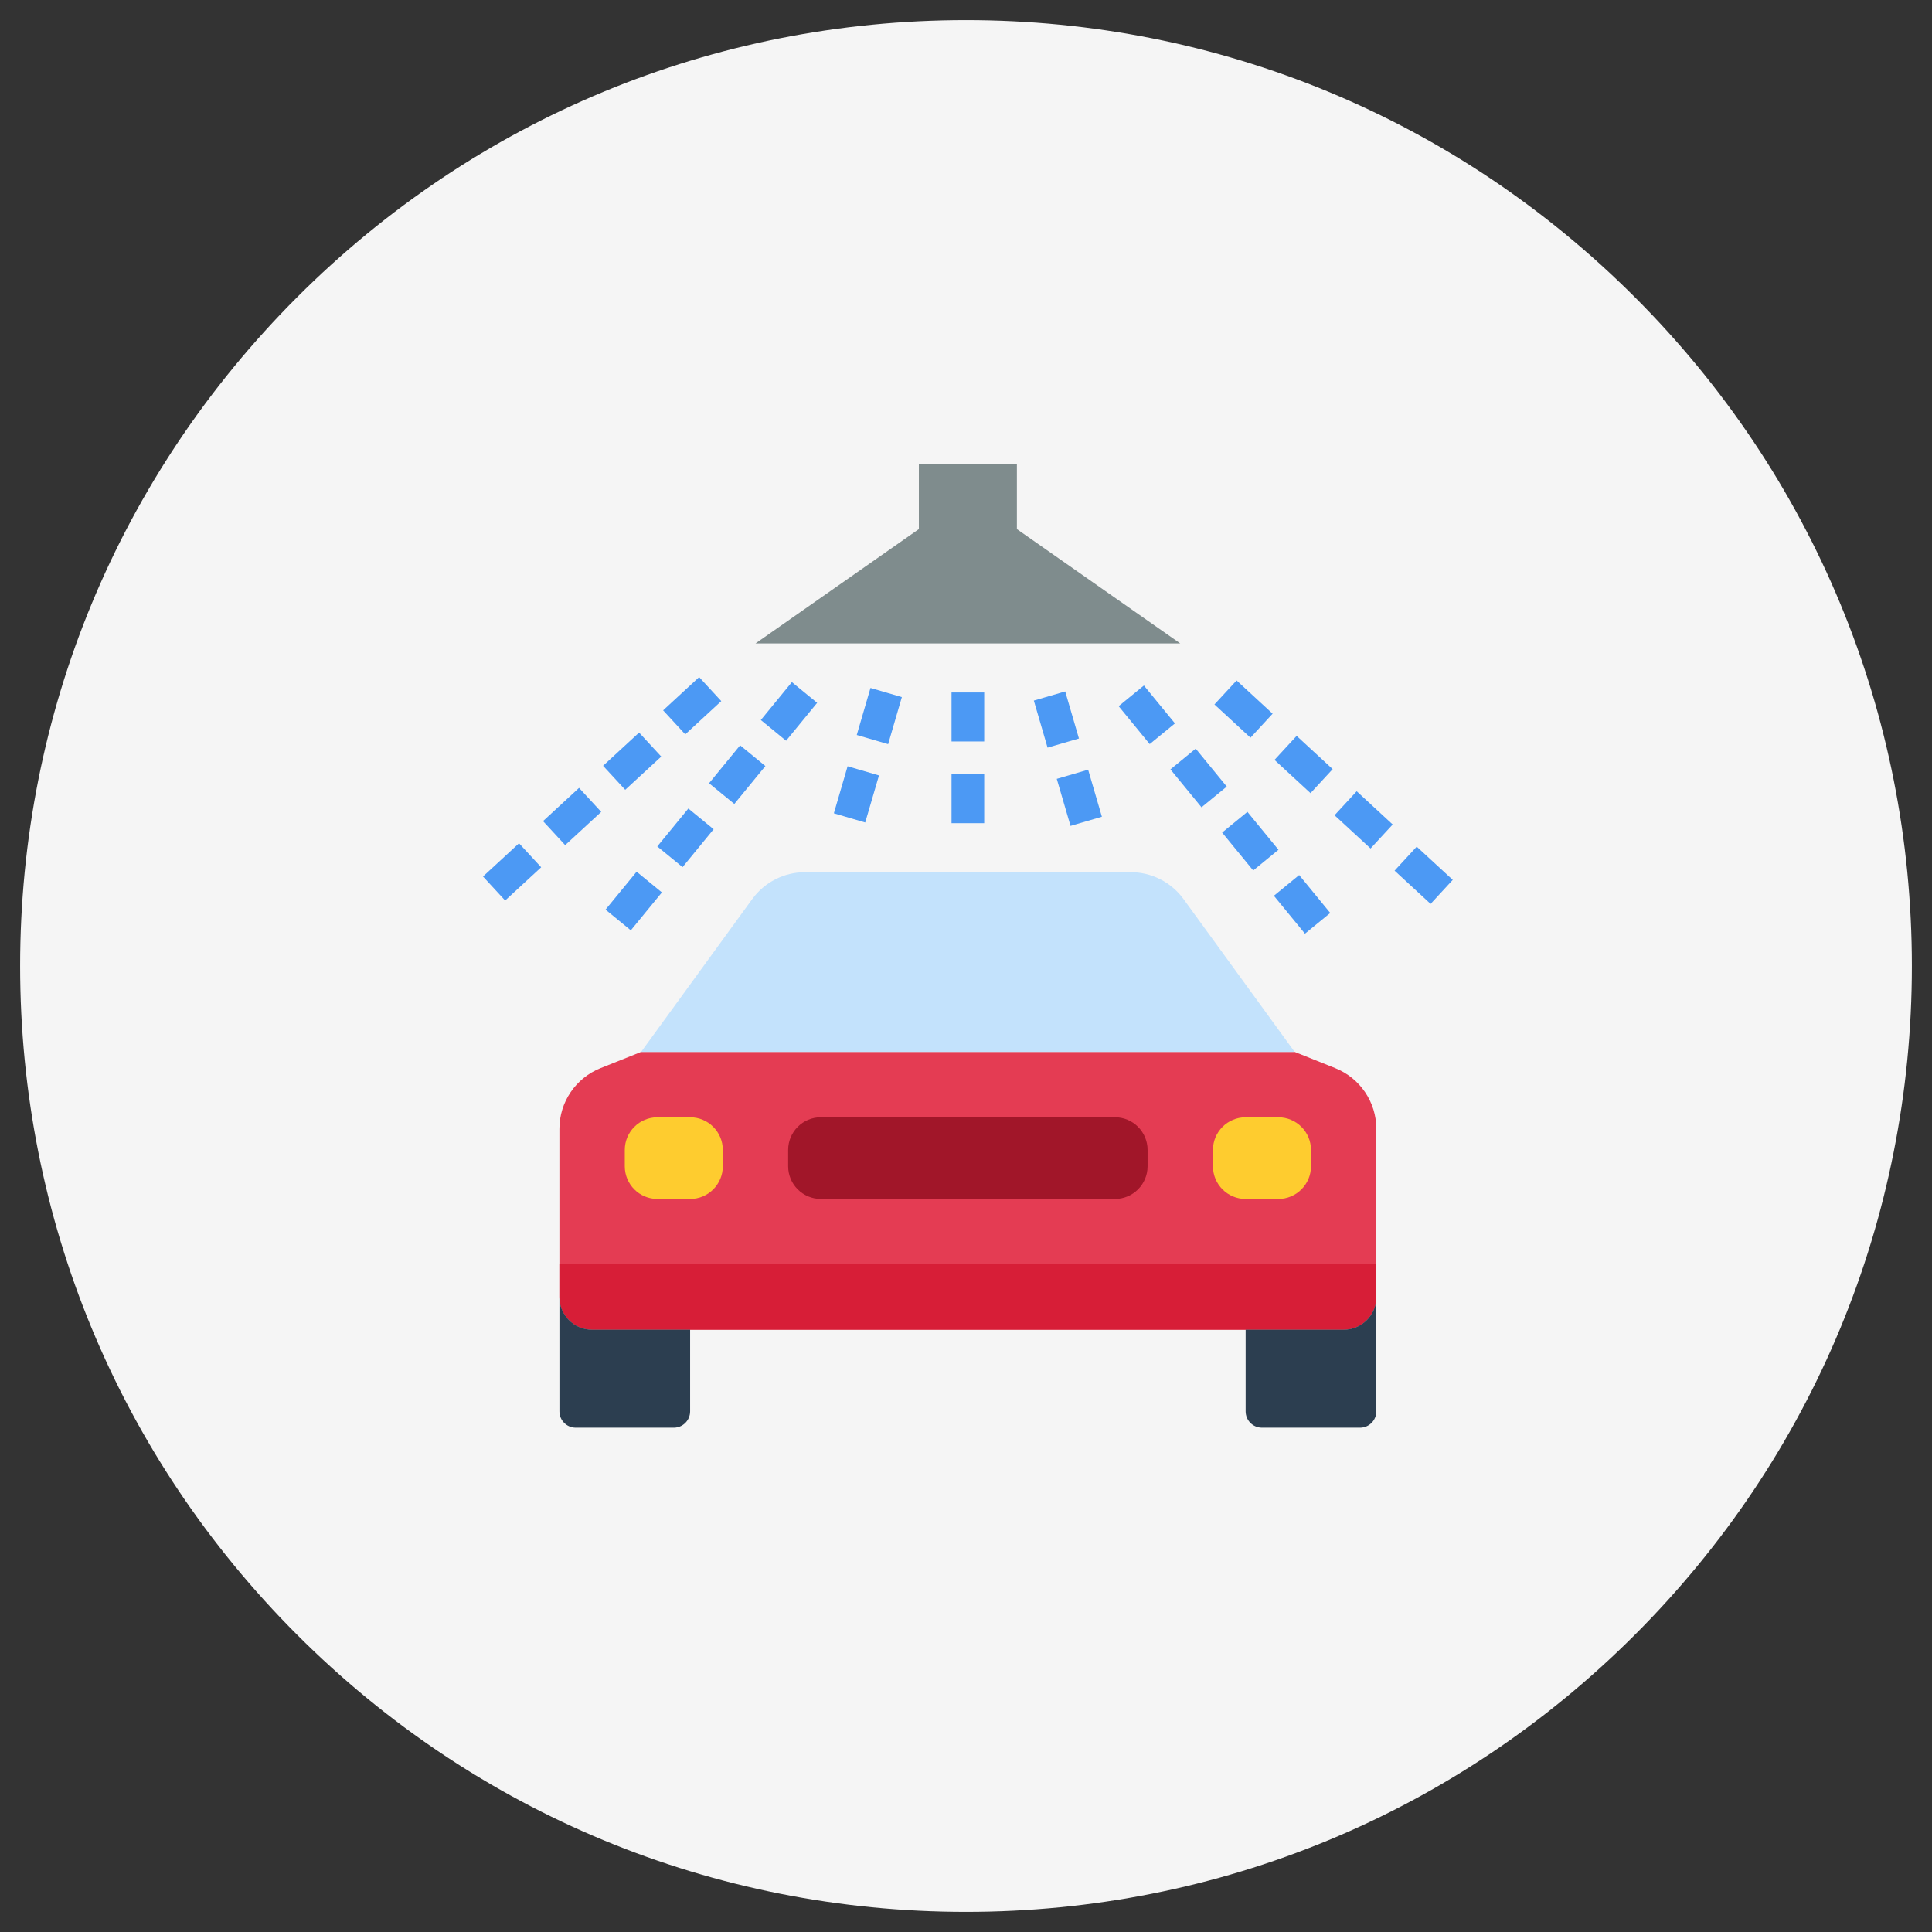 <?xml version="1.0" encoding="UTF-8"?>
<svg width="96px" height="96px" viewBox="0 0 96 96" version="1.1" xmlns="http://www.w3.org/2000/svg" xmlns:xlink="http://www.w3.org/1999/xlink">
    <rect x="0" y="0" width="96" height="96" fill="#333333" stroke="none"/>
    <!-- Generator: Sketch 55.2 (78181) - https://sketchapp.com -->
    <title>confortauto/ic/lavadero</title>
    <desc>Created with Sketch.</desc>
    <g id="confortauto/ic/lavadero" stroke="none" stroke-width="1" fill="none" fill-rule="evenodd">
        <g id="ic/lavadero" transform="translate(1, 1)" fill-rule="nonzero">
            <g id="ic">
                <g id="tire" fill="#F5F5F5">
                    <path d="M80.234,13.766 C71.357,4.889 59.554,0 47,0 C34.446,0 22.643,4.889 13.766,13.766 C4.889,22.643 0,34.446 0,47 C0,59.554 4.889,71.357 13.766,80.234 C22.643,89.111 34.446,94 47,94 C59.554,94 71.357,89.111 80.234,80.234 C89.111,71.357 94,59.554 94,47 C94,34.446 89.111,22.643 80.234,13.766 Z" id="Shape-Copy-2"></path>
                </g>
                <g id="car-wash" transform="translate(23, 22)">
                    <polygon id="Path" fill="#7F8C8D" points="26.529 3.29 26.529 0.043 21.658 0.043 21.658 3.29 13.539 8.973 34.647 8.973"></polygon>
                    <path d="M42.766,43.07 L5.421,43.07 C4.524,43.07 3.797,42.343 3.797,41.446 L3.797,33.091 C3.797,31.763 4.605,30.569 5.838,30.076 L7.856,29.269 L40.33,29.269 L42.348,30.076 C43.581,30.569 44.389,31.763 44.389,33.091 L44.389,41.446 C44.389,42.343 43.662,43.07 42.766,43.07 Z" id="Path" fill="#E43C53"></path>
                    <path d="M40.33,29.269 L7.856,29.269 L13.377,21.676 C13.988,20.835 14.965,20.338 16.005,20.339 L32.182,20.339 C33.221,20.338 34.198,20.835 34.81,21.676 L40.33,29.269 Z" id="Path" fill="#C3E2FC"></path>
                    <g id="Group" transform="translate(7.002, 32.474)" fill="#FECC2F">
                        <path d="M1.666,0.043 L3.29,0.043 C4.187,0.043 4.914,0.769 4.914,1.666 L4.914,2.478 C4.914,3.375 4.187,4.102 3.29,4.102 L1.666,4.102 C0.769,4.102 0.043,3.375 0.043,2.478 L0.043,1.666 C0.043,0.77 0.769,0.043 1.666,0.043 Z" id="Path"></path>
                        <path d="M30.892,0.043 L32.516,0.043 C33.413,0.043 34.14,0.769 34.14,1.666 L34.14,2.478 C34.14,3.375 33.413,4.102 32.516,4.102 L30.892,4.102 C29.996,4.102 29.269,3.375 29.269,2.478 L29.269,1.666 C29.269,0.77 29.996,0.043 30.892,0.043 Z" id="Path"></path>
                    </g>
                    <path d="M16.787,32.516 L31.4,32.516 C32.297,32.516 33.023,33.243 33.023,34.14 L33.023,34.952 C33.023,35.848 32.297,36.575 31.4,36.575 L16.787,36.575 C15.89,36.575 15.163,35.848 15.163,34.952 L15.163,34.14 C15.163,33.243 15.89,32.516 16.787,32.516 Z" id="Path" fill="#A11629"></path>
                    <path d="M3.797,39.823 L44.389,39.823 L44.389,39.823 L44.389,41.446 C44.389,42.343 43.662,43.07 42.766,43.07 L5.421,43.07 C4.524,43.07 3.797,42.343 3.797,41.446 L3.797,39.823 L3.797,39.823 Z" id="Path" fill="#D71E37"></path>
                    <g id="Group" transform="translate(3.755, 41.404)" fill="#2C3E50">
                        <path d="M0.043,0.043 L0.043,5.725 C0.043,6.174 0.406,6.537 0.854,6.537 L5.725,6.537 C6.174,6.537 6.537,6.174 6.537,5.725 L6.537,1.666 L1.666,1.666 C0.769,1.666 0.043,0.939 0.043,0.043 Z" id="Path"></path>
                        <path d="M39.011,1.666 L34.14,1.666 L34.14,5.725 C34.14,6.174 34.503,6.537 34.952,6.537 L39.823,6.537 C40.271,6.537 40.634,6.174 40.634,5.725 L40.634,0.043 C40.634,0.939 39.907,1.666 39.011,1.666 Z" id="Path"></path>
                    </g>
                    <g id="water" transform="translate(0, 10.554)" fill="#4C99F4">
                        <path d="M23.281,0.854 L24.905,0.854 L24.905,3.29 L23.281,3.29 L23.281,0.854 Z M23.281,4.914 L24.905,4.914 L24.905,7.349 L23.281,7.349 L23.281,4.914 Z M13.805,2.224 L15.348,0.34 L16.604,1.369 L15.061,3.253 L13.805,2.224 Z M11.232,5.365 L12.776,3.481 L14.032,4.51 L12.488,6.394 L11.232,5.365 Z M8.66,8.505 L10.204,6.621 L11.46,7.65 L9.916,9.534 L8.66,8.505 Z M6.089,11.645 L7.633,9.761 L8.889,10.79 L7.345,12.674 L6.089,11.645 Z M18.572,2.967 L19.254,0.629 L20.813,1.085 L20.131,3.422 L18.572,2.967 Z M17.434,6.859 L18.117,4.521 L19.676,4.977 L18.992,7.315 L17.434,6.859 Z M8.95,1.743 L10.74,0.091 L11.84,1.284 L10.05,2.936 L8.95,1.743 Z M5.966,4.498 L7.757,2.847 L8.857,4.04 L7.067,5.691 L5.966,4.498 Z M2.983,7.247 L4.773,5.596 L5.874,6.789 L4.083,8.44 L2.983,7.247 Z M5.68434189e-14,9.999 L1.79,8.348 L2.891,9.541 L1.1,11.192 L5.68434189e-14,9.999 Z M31.585,1.536 L32.84,0.508 L34.383,2.392 L33.128,3.42 L31.585,1.536 Z M34.158,4.676 L35.414,3.646 L36.958,5.531 L35.702,6.56 L34.158,4.676 Z M36.727,7.816 L37.983,6.787 L39.527,8.671 L38.271,9.7 L36.727,7.816 Z M39.299,10.956 L40.555,9.927 L42.099,11.811 L40.843,12.84 L39.299,10.956 Z M27.371,1.258 L28.93,0.804 L29.612,3.142 L28.053,3.596 L27.371,1.258 Z M28.51,5.147 L30.069,4.691 L30.752,7.029 L29.194,7.485 L28.51,5.147 Z M36.345,1.45 L37.446,0.258 L39.236,1.909 L38.136,3.102 L36.345,1.45 Z M39.329,4.205 L40.43,3.012 L42.22,4.664 L41.119,5.857 L39.329,4.205 Z M42.313,6.956 L43.413,5.763 L45.203,7.415 L44.103,8.607 L42.313,6.956 Z M45.296,9.709 L46.396,8.516 L48.187,10.167 L47.086,11.36 L45.296,9.709 Z" id="Combined-Shape"></path>
                    </g>
                </g>
            </g>
        </g>
    </g>
</svg>